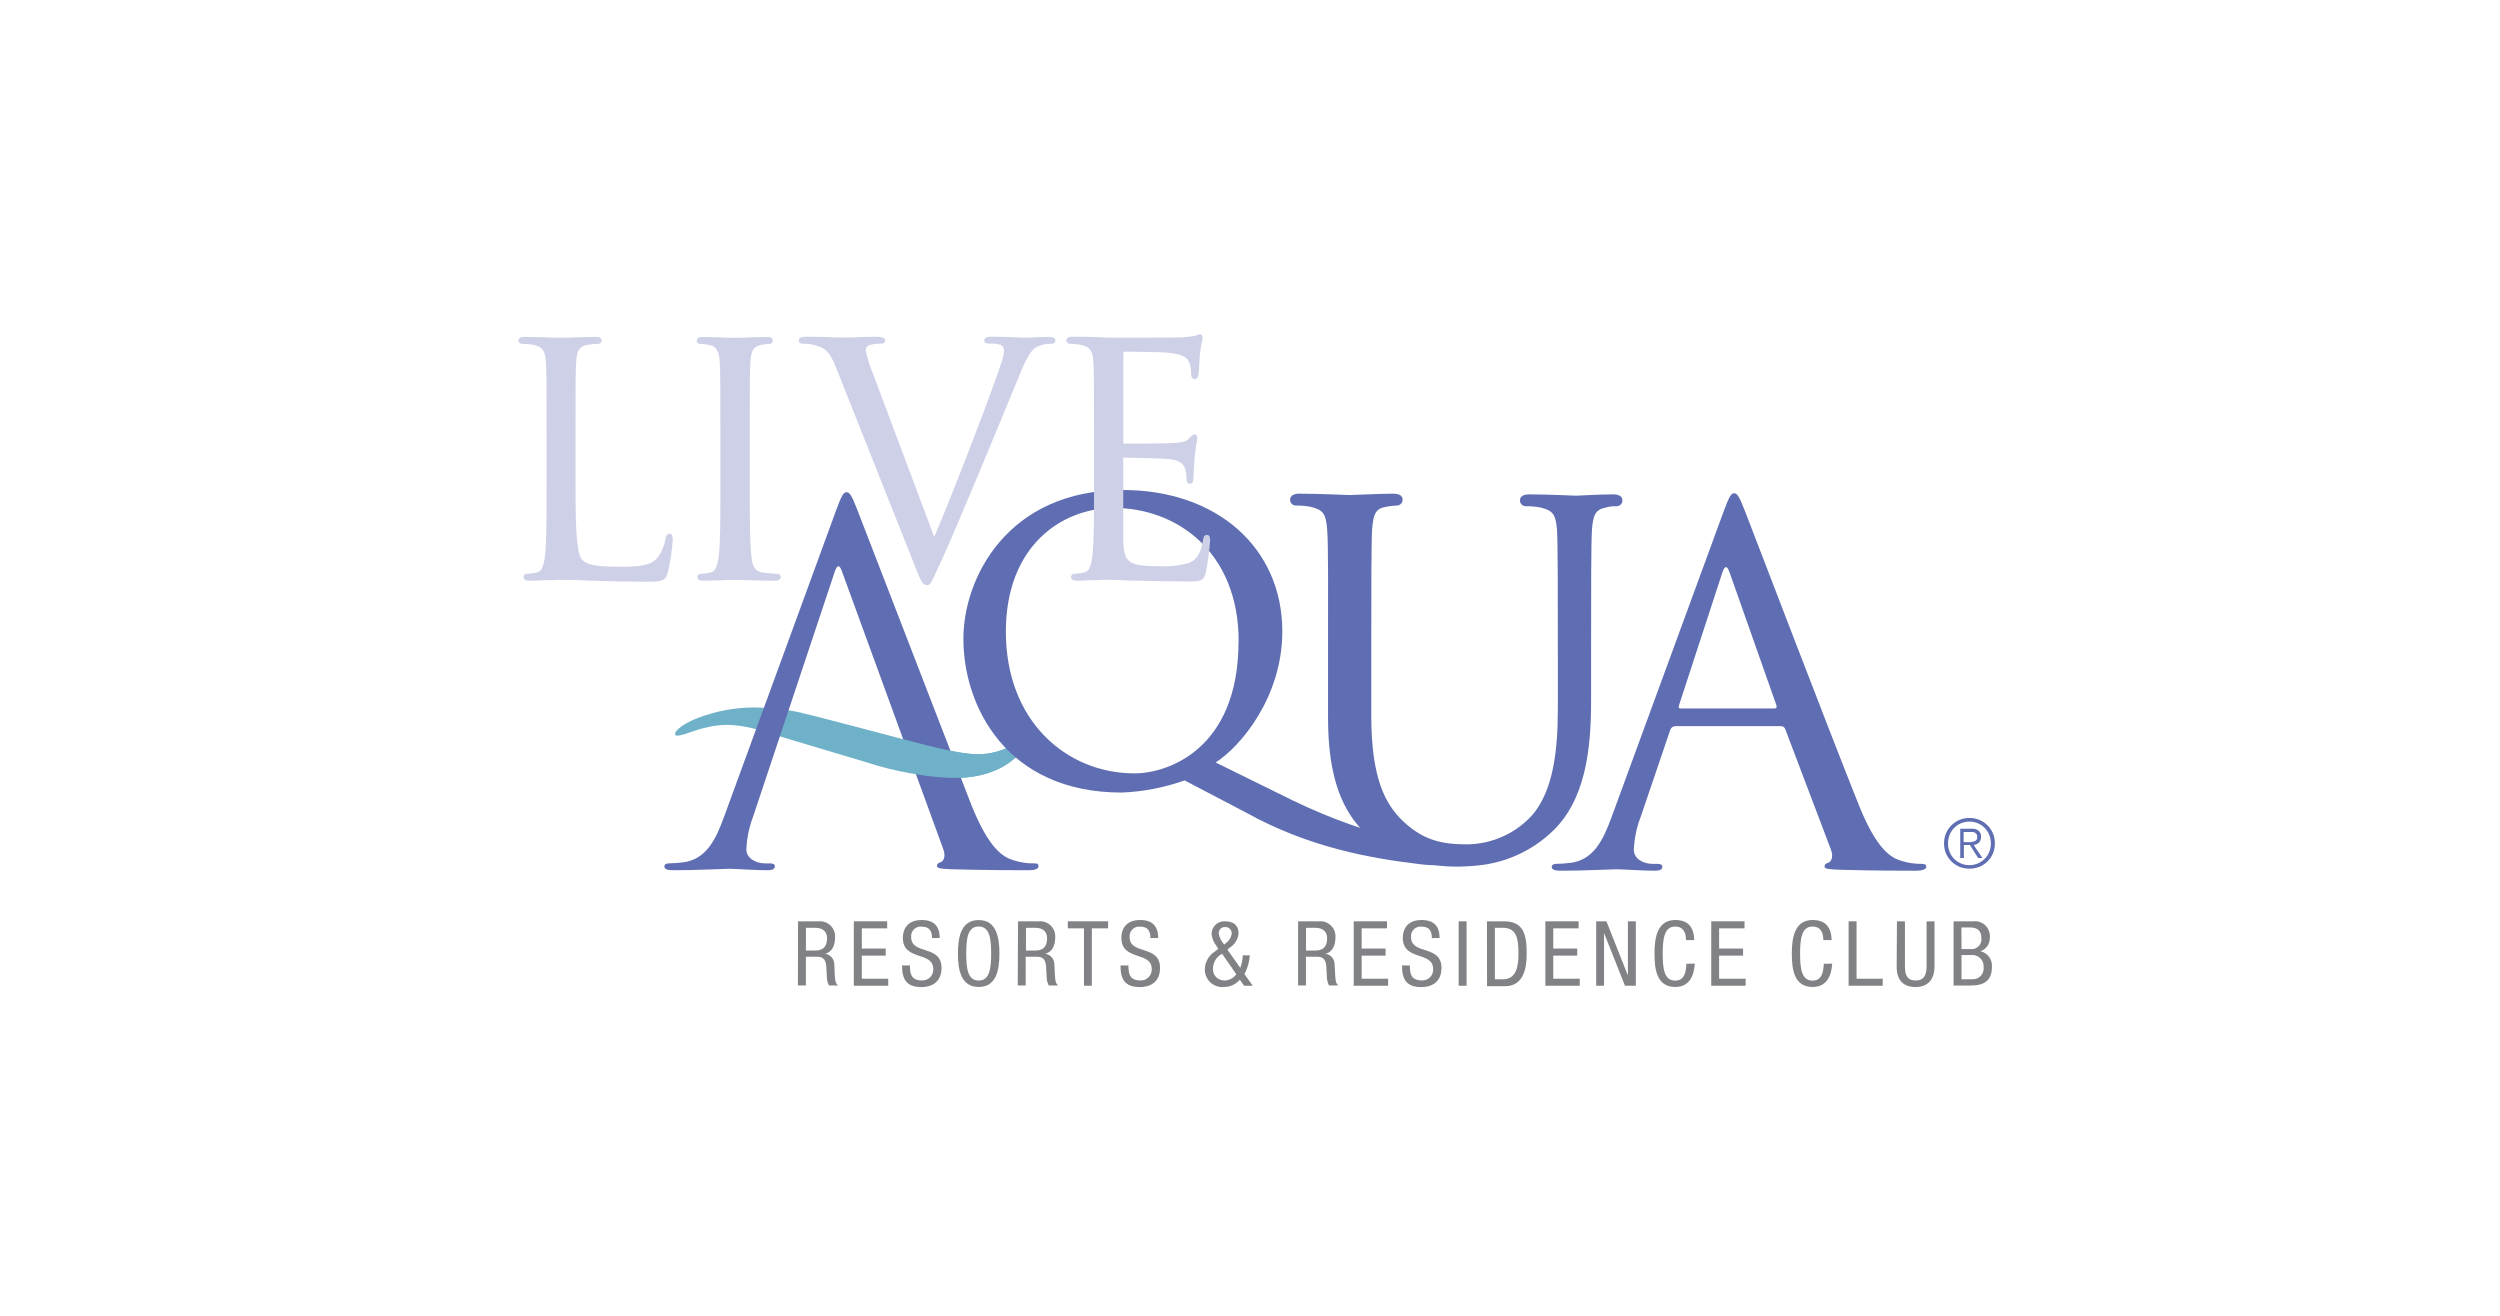 <?xml version="1.0" encoding="UTF-8"?>
<svg width="190px" height="100px" viewBox="0 0 190 100" version="1.1" xmlns="http://www.w3.org/2000/svg" xmlns:xlink="http://www.w3.org/1999/xlink">
    <!-- Generator: Sketch 52 (66869) - http://www.bohemiancoding.com/sketch -->
    <title>LA/color/large</title>
    <desc>Created with Sketch.</desc>
    <g id="LA/color/large" stroke="none" stroke-width="1" fill="none" fill-rule="evenodd">
        <g id="Untitled-6" transform="translate(39, 25)" fill-rule="nonzero">
            <path d="M111.44,37.318 C111.67,37.414 111.879,37.553 112.056,37.729 C112.229,37.906 112.368,38.113 112.467,38.341 C112.66,38.827 112.66,39.37 112.467,39.856 C112.369,40.083 112.23,40.289 112.056,40.464 C111.879,40.64 111.67,40.779 111.44,40.875 C110.95,41.067 110.406,41.067 109.916,40.875 C109.688,40.778 109.48,40.639 109.304,40.464 C109.128,40.291 108.988,40.085 108.893,39.856 C108.696,39.37 108.696,38.827 108.893,38.341 C108.989,38.112 109.128,37.904 109.304,37.729 C109.666,37.361 110.164,37.157 110.68,37.166 C110.941,37.164 111.199,37.214 111.44,37.314 L111.44,37.318 Z M110.027,37.572 C109.835,37.655 109.661,37.774 109.513,37.922 C109.365,38.073 109.249,38.254 109.172,38.451 C109.008,38.867 109.008,39.33 109.172,39.745 C109.249,39.942 109.365,40.121 109.513,40.271 C109.658,40.422 109.833,40.541 110.027,40.62 C110.233,40.711 110.455,40.755 110.68,40.752 C111.114,40.751 111.531,40.578 111.838,40.271 C111.986,40.12 112.103,39.941 112.183,39.745 C112.348,39.33 112.348,38.867 112.183,38.451 C112.104,38.254 111.987,38.074 111.838,37.922 C111.691,37.774 111.516,37.656 111.325,37.572 C111.121,37.484 110.902,37.44 110.68,37.441 C110.456,37.44 110.233,37.485 110.027,37.572 Z M109.978,40.21 L109.978,37.983 L110.836,37.983 C111.033,37.964 111.23,38.021 111.387,38.143 C111.508,38.263 111.571,38.429 111.559,38.599 C111.561,38.686 111.547,38.772 111.518,38.854 C111.489,38.923 111.447,38.986 111.395,39.039 C111.343,39.088 111.283,39.128 111.218,39.158 C111.148,39.187 111.075,39.207 111,39.22 L111.666,40.21 L111.341,40.21 L110.713,39.22 L110.253,39.22 L110.253,40.21 L109.978,40.21 Z M110.861,38.977 C110.935,38.974 111.009,38.959 111.078,38.932 C111.138,38.91 111.19,38.869 111.226,38.817 C111.29,38.688 111.29,38.536 111.226,38.406 C111.196,38.358 111.153,38.318 111.103,38.291 C111.053,38.259 110.997,38.238 110.939,38.23 C110.872,38.223 110.804,38.223 110.738,38.23 L110.236,38.23 L110.236,39.002 L110.844,39.002 L110.861,38.977 Z" id="Shape" fill="#5F6DB2"></path>
            <path d="M21.91,29.172 C21.253,29.026 20.588,28.916 19.918,28.844 C19.199,28.799 18.686,28.766 18.365,28.766 C16.901,28.764 15.449,29.03 14.081,29.55 C12.972,29.961 12.286,30.52 12.306,30.783 C12.306,30.861 12.352,30.906 12.45,30.91 C13.132,30.91 14.356,30.088 16.365,30.088 C17.283,30.129 18.191,30.302 19.059,30.602 L26.893,32.947 C29.058,33.652 31.312,34.048 33.588,34.122 C35.42,34.122 36.965,33.609 38.033,32.701 C38.916,31.974 39.462,31.551 39.45,31.243 C39.45,31.054 39.331,30.939 39.068,30.93 C38.682,31.139 38.309,31.369 37.95,31.621 C37.148,32.085 36.236,32.327 35.309,32.323 C33.814,32.323 31.337,31.625 27.743,30.68 C27.743,30.68 22.403,29.271 21.91,29.176" id="Shape" fill="#6FB1C8"></path>
            <path d="M32.688,39.532 C32.91,40.132 32.688,40.468 32.467,40.538 C32.315,40.579 32.208,40.653 32.208,40.801 C32.208,41.027 32.619,41.027 33.325,41.064 C35.897,41.138 38.62,41.138 39.179,41.138 C39.589,41.138 39.926,41.064 39.926,40.838 C39.926,40.612 39.778,40.616 39.552,40.616 C39.046,40.621 38.543,40.545 38.061,40.39 C37.277,40.168 36.196,39.569 34.853,36.25 L26.157,13.752 C25.714,12.598 25.562,12.409 25.336,12.409 C25.11,12.409 24.962,12.635 24.514,13.867 L16.044,37.034 C15.375,38.899 14.627,40.32 12.91,40.538 C12.552,40.583 12.191,40.609 11.83,40.616 C11.641,40.616 11.493,40.69 11.493,40.838 C11.493,41.064 11.715,41.138 12.2,41.138 C13.958,41.138 16.007,41.027 16.418,41.027 C16.829,41.027 18.435,41.138 19.33,41.138 C19.663,41.138 19.889,41.064 19.889,40.838 C19.889,40.69 19.778,40.616 19.515,40.616 L19.142,40.616 C18.509,40.616 17.724,40.279 17.724,39.532 C17.763,38.677 17.939,37.833 18.246,37.034 L24.44,18.456 C24.625,17.897 24.814,17.897 24.999,18.456 L32.688,39.532 Z" id="Shape" fill="#5F6DB2"></path>
            <path d="M30.528,33.826 C31.538,34.012 32.561,34.111 33.588,34.122 C35.42,34.122 36.965,33.609 38.033,32.701 C38.916,31.974 39.462,31.551 39.45,31.243 C39.45,31.054 39.326,30.939 39.068,30.93 C38.683,31.14 38.31,31.37 37.95,31.621 C37.148,32.085 36.236,32.327 35.309,32.323 C34.077,32.323 32.208,31.855 29.591,31.165 L30.528,33.826 Z" id="Shape" fill="#6FB1C8"></path>
            <path d="M51.029,34.311 C49.492,34.858 47.882,35.169 46.252,35.235 C37.478,35.235 34.217,28.663 34.217,23.549 C34.217,18.932 37.572,12.241 46.338,12.241 C53.494,12.241 58.456,16.64 58.456,22.99 C58.456,27.981 55.272,31.756 53.387,32.947 L59.228,35.823 C65.541,38.883 70.516,39.47 72.553,39.47 C74.106,39.47 75.317,38.694 77.437,37.622 C77.574,37.542 77.727,37.492 77.885,37.478 C78.029,37.476 78.149,37.588 78.156,37.733 C78.156,37.901 78.004,37.987 77.794,38.074 C75.999,38.895 73.276,41.195 69.012,40.69 C65.315,40.251 60.526,39.458 55.589,36.698 L51.029,34.311 Z M55.137,23.746 C55.137,16.886 50.372,13.604 45.66,13.604 C41.738,13.604 37.445,16.439 37.445,23.015 C37.445,29.764 42.009,33.777 47.238,33.777 C49.628,33.777 55.128,32.052 55.128,23.746 L55.137,23.746 Z" id="Shape" fill="#5F6DB2"></path>
            <path d="M64.268,37.823 L64.149,37.708 L64.268,37.823 M64.149,37.708 L63.738,37.297 L64.149,37.708 M84.042,12.651 C83.887,12.59 83.72,12.563 83.553,12.573 C82.547,12.573 80.978,12.672 80.764,12.672 C80.551,12.672 78.751,12.573 77.26,12.573 C77.091,12.563 76.921,12.59 76.763,12.651 C76.602,12.721 76.502,12.887 76.517,13.062 C76.525,13.18 76.58,13.29 76.67,13.367 C76.759,13.444 76.876,13.482 76.993,13.473 C77.353,13.471 77.712,13.503 78.065,13.567 C79.092,13.814 79.228,14.151 79.331,15.26 C79.396,16.303 79.396,19.597 79.396,24.757 L79.396,28.893 C79.396,32.286 78.986,35.054 77.523,36.866 C76.251,38.318 74.418,39.156 72.487,39.17 C70.618,39.17 69.201,38.887 67.628,37.408 C66.256,36.09 65.221,34.122 65.217,29.39 L65.217,24.757 C65.217,19.597 65.217,16.254 65.283,15.206 C65.373,14.052 65.554,13.65 66.33,13.518 C66.591,13.464 66.856,13.431 67.123,13.42 C67.24,13.429 67.357,13.39 67.446,13.313 C67.536,13.236 67.591,13.127 67.599,13.009 C67.614,12.833 67.515,12.668 67.353,12.598 C67.195,12.541 67.028,12.514 66.86,12.52 C65.849,12.52 63.878,12.623 63.598,12.623 C63.319,12.623 61.286,12.52 59.791,12.52 C59.623,12.509 59.454,12.536 59.298,12.598 C59.134,12.667 59.033,12.832 59.047,13.009 C59.053,13.127 59.108,13.238 59.198,13.316 C59.288,13.394 59.405,13.431 59.524,13.42 C59.883,13.42 60.242,13.451 60.596,13.514 C61.623,13.765 61.762,14.097 61.861,15.206 C61.959,16.315 61.931,19.597 61.931,24.757 L61.931,29.587 C61.931,33.859 62.912,36.233 64.284,37.823 C66.215,39.761 68.836,40.855 71.571,40.863 C72.165,40.867 72.759,40.837 73.35,40.772 C75.381,40.57 77.293,39.72 78.805,38.349 C81.536,35.917 81.918,31.883 81.923,28.297 L81.923,24.757 C81.923,19.597 81.923,16.303 81.988,15.26 C82.079,14.106 82.255,13.736 83.044,13.572 C83.3,13.499 83.566,13.466 83.833,13.473 C83.95,13.482 84.066,13.444 84.155,13.366 C84.243,13.289 84.298,13.18 84.305,13.062 C84.319,12.887 84.22,12.721 84.058,12.651" id="Shape" fill="#5F6DB2"></path>
            <path d="M91.97,13.941 C92.422,12.709 92.569,12.487 92.791,12.487 C93.013,12.487 93.165,12.672 93.613,13.83 C94.171,15.243 100.037,30.631 102.317,36.295 C103.664,39.61 104.744,40.21 105.529,40.431 C106.013,40.582 106.517,40.657 107.024,40.653 C107.25,40.653 107.398,40.69 107.398,40.879 C107.398,41.068 107.061,41.175 106.65,41.175 C106.092,41.175 103.364,41.175 100.785,41.101 C100.074,41.064 99.663,41.064 99.663,40.842 C99.663,40.69 99.778,40.616 99.926,40.579 C100.152,40.505 100.374,40.168 100.152,39.573 L96.677,30.409 C96.628,30.267 96.49,30.177 96.34,30.187 L88.31,30.187 C88.135,30.196 87.985,30.315 87.936,30.483 L85.693,37.08 C85.384,37.876 85.208,38.719 85.172,39.573 C85.172,40.32 85.956,40.653 86.589,40.653 L86.963,40.653 C87.225,40.653 87.336,40.727 87.336,40.879 C87.336,41.101 87.115,41.175 86.778,41.175 C85.878,41.175 84.272,41.064 83.861,41.064 C83.451,41.064 81.397,41.175 79.643,41.175 C79.154,41.175 78.932,41.101 78.932,40.879 C78.932,40.727 79.08,40.653 79.269,40.653 C79.528,40.653 80.054,40.616 80.349,40.579 C82.07,40.357 82.814,38.936 83.488,37.08 L91.97,13.941 Z M95.856,28.844 C96.045,28.844 96.045,28.733 96.003,28.585 L92.454,18.521 C92.27,17.963 92.085,17.963 91.896,18.521 L88.61,28.585 C88.536,28.77 88.61,28.844 88.721,28.844 L95.856,28.844 Z" id="Shape" fill="#5F6DB2"></path>
            <path d="M21.647,45.02 L23.233,45.02 C23.567,44.993 23.896,45.115 24.133,45.352 C24.37,45.589 24.491,45.918 24.465,46.252 C24.465,46.786 24.28,47.349 23.713,47.484 C24.117,47.547 24.412,47.897 24.408,48.306 L24.444,49.127 C24.473,49.669 24.564,49.805 24.707,49.895 L24.001,49.895 C23.888,49.677 23.832,49.434 23.837,49.189 L23.795,48.429 C23.746,47.755 23.385,47.714 23.068,47.714 L22.247,47.714 L22.247,49.895 L21.643,49.895 L21.647,45.02 Z M22.251,47.242 L22.847,47.242 C23.204,47.242 23.857,47.242 23.857,46.297 C23.857,45.816 23.533,45.513 22.97,45.513 L22.251,45.513 L22.251,47.242 Z" id="Shape" fill="#818285"></path>
            <polygon id="Shape" fill="#818285" points="25.89 45.02 28.425 45.02 28.425 45.554 26.498 45.554 26.498 47.09 28.314 47.09 28.314 47.628 26.498 47.628 26.498 49.382 28.507 49.382 28.507 49.916 25.89 49.916"></polygon>
            <path d="M31.834,46.297 C31.834,45.779 31.649,45.426 31.07,45.426 C30.849,45.395 30.626,45.467 30.465,45.622 C30.305,45.777 30.225,45.997 30.249,46.219 C30.249,47.599 32.557,46.774 32.557,48.564 C32.557,49.698 31.736,50.019 31.037,50.019 C29.891,50.019 29.554,49.431 29.554,48.376 L30.158,48.376 C30.158,48.922 30.191,49.513 31.074,49.513 C31.305,49.523 31.529,49.435 31.692,49.271 C31.854,49.106 31.94,48.881 31.929,48.651 C31.929,47.262 29.616,48.067 29.616,46.268 C29.616,45.816 29.805,44.921 31.05,44.921 C31.982,44.921 32.409,45.385 32.421,46.285 L31.834,46.297 Z" id="Shape" fill="#818285"></path>
            <path d="M36.956,47.468 C36.956,48.7 36.73,50.01 35.379,50.01 C34.028,50.01 33.802,48.7 33.802,47.468 C33.802,46.235 34.032,44.925 35.379,44.925 C36.726,44.925 36.956,46.235 36.956,47.468 M34.434,47.468 C34.434,48.597 34.545,49.522 35.379,49.522 C36.213,49.522 36.328,48.601 36.328,47.468 C36.328,46.334 36.217,45.414 35.379,45.414 C34.541,45.414 34.434,46.334 34.434,47.468" id="Shape" fill="#818285"></path>
            <path d="M38.369,45.02 L39.938,45.02 C40.277,44.986 40.613,45.104 40.855,45.342 C41.098,45.58 41.223,45.913 41.195,46.252 C41.195,46.786 41.011,47.349 40.44,47.484 C40.843,47.547 41.139,47.897 41.134,48.306 L41.175,49.127 C41.199,49.669 41.29,49.805 41.434,49.895 L40.707,49.895 C40.594,49.677 40.538,49.434 40.542,49.189 L40.501,48.429 C40.452,47.755 40.09,47.714 39.774,47.714 L38.953,47.714 L38.953,49.895 L38.349,49.895 L38.369,45.02 Z M38.973,47.242 L39.573,47.242 C39.926,47.242 40.579,47.242 40.579,46.297 C40.579,45.816 40.259,45.513 39.696,45.513 L38.973,45.513 L38.973,47.242 Z" id="Shape" fill="#818285"></path>
            <polygon id="Shape" fill="#818285" points="43.98 49.916 43.381 49.916 43.381 45.554 42.152 45.554 42.152 45.02 45.217 45.02 45.217 45.554 43.98 45.554"></polygon>
            <path d="M48.433,46.297 C48.433,45.779 48.248,45.426 47.673,45.426 C47.453,45.396 47.23,45.469 47.07,45.623 C46.91,45.778 46.829,45.998 46.852,46.219 C46.852,47.599 49.164,46.774 49.164,48.564 C49.164,49.698 48.343,50.019 47.64,50.019 C46.494,50.019 46.157,49.431 46.157,48.376 L46.761,48.376 C46.761,48.922 46.798,49.513 47.681,49.513 C47.911,49.522 48.135,49.433 48.296,49.269 C48.458,49.105 48.543,48.881 48.532,48.651 C48.532,47.262 46.223,48.067 46.223,46.268 C46.223,45.816 46.412,44.921 47.653,44.921 C48.585,44.921 49.012,45.385 49.025,46.285 L48.433,46.297 Z" id="Shape" fill="#818285"></path>
            <path d="M55.26,48.556 C55.375,48.252 55.44,47.932 55.453,47.607 L55.987,47.607 C55.954,48.106 55.814,48.593 55.576,49.033 L56.209,49.916 L55.556,49.916 L55.227,49.456 C54.925,49.809 54.484,50.013 54.019,50.014 C53.641,50.048 53.266,49.92 52.988,49.66 C52.711,49.4 52.557,49.035 52.565,48.655 C52.581,48.152 52.826,47.685 53.231,47.386 L53.588,47.119 L53.44,46.872 C53.234,46.618 53.108,46.307 53.079,45.981 C53.079,45.716 53.189,45.463 53.382,45.281 C53.574,45.1 53.833,45.005 54.097,45.02 C54.714,45.02 55.133,45.287 55.133,45.952 C55.085,46.394 54.837,46.79 54.459,47.024 L54.282,47.172 L55.26,48.556 Z M53.88,47.488 C53.461,47.706 53.194,48.134 53.181,48.606 C53.167,48.849 53.257,49.088 53.428,49.261 C53.6,49.435 53.837,49.528 54.081,49.517 C54.431,49.504 54.755,49.329 54.96,49.045 L53.88,47.488 Z M54.171,46.667 C54.417,46.499 54.578,46.232 54.611,45.936 C54.613,45.804 54.561,45.678 54.467,45.587 C54.373,45.496 54.245,45.448 54.114,45.455 C53.983,45.447 53.855,45.494 53.762,45.586 C53.669,45.678 53.619,45.805 53.625,45.936 C53.661,46.189 53.763,46.429 53.921,46.63 L54.04,46.79 L54.171,46.667 Z" id="Shape" fill="#818285"></path>
            <path d="M59.655,45.02 L61.236,45.02 C61.575,44.986 61.911,45.104 62.153,45.342 C62.396,45.58 62.521,45.913 62.493,46.252 C62.493,46.786 62.309,47.349 61.738,47.484 C62.141,47.547 62.437,47.897 62.432,48.306 L62.473,49.127 C62.502,49.669 62.588,49.805 62.732,49.895 L62.005,49.895 C61.892,49.677 61.836,49.434 61.84,49.189 L61.799,48.429 C61.75,47.755 61.388,47.714 61.072,47.714 L60.251,47.714 L60.251,49.895 L59.655,49.895 L59.655,45.02 Z M60.259,47.242 L60.854,47.242 C61.208,47.242 61.861,47.242 61.861,46.297 C61.861,45.816 61.54,45.513 60.978,45.513 L60.259,45.513 L60.259,47.242 Z" id="Shape" fill="#818285"></path>
            <polygon id="Shape" fill="#818285" points="63.882 45.02 66.412 45.02 66.412 45.554 64.486 45.554 64.486 47.09 66.305 47.09 66.305 47.628 64.486 47.628 64.486 49.382 66.498 49.382 66.498 49.916 63.882 49.916"></polygon>
            <path d="M69.821,46.297 C69.821,45.779 69.637,45.426 69.062,45.426 C68.841,45.395 68.617,45.467 68.457,45.622 C68.296,45.777 68.216,45.997 68.24,46.219 C68.24,47.599 70.553,46.774 70.553,48.564 C70.553,49.698 69.731,50.019 69.029,50.019 C67.883,50.019 67.55,49.431 67.55,48.376 L68.15,48.376 C68.15,48.922 68.187,49.513 69.07,49.513 C69.3,49.522 69.523,49.433 69.685,49.269 C69.846,49.105 69.932,48.881 69.92,48.651 C69.92,47.262 67.612,48.067 67.612,46.268 C67.612,45.816 67.8,44.921 69.041,44.921 C69.978,44.921 70.401,45.385 70.413,46.285 L69.821,46.297 Z" id="Shape" fill="#818285"></path>
            <polygon id="Rectangle-path" fill="#818285" points="71.859 45.02 72.459 45.02 72.459 49.916 71.859 49.916"></polygon>
            <path d="M74.007,45.02 L75.317,45.02 C76.841,45.02 77.03,46.116 77.03,47.484 C77.03,48.716 76.726,49.949 75.387,49.949 L74.015,49.949 L74.007,45.02 Z M74.611,49.423 L75.239,49.423 C76.283,49.423 76.402,48.355 76.402,47.472 C76.402,46.527 76.34,45.513 75.239,45.513 L74.611,45.513 L74.611,49.423 Z" id="Shape" fill="#818285"></path>
            <polygon id="Shape" fill="#818285" points="78.447 45.02 80.974 45.02 80.974 45.554 79.047 45.554 79.047 47.09 80.867 47.09 80.867 47.628 79.047 47.628 79.047 49.382 81.06 49.382 81.06 49.916 78.447 49.916"></polygon>
            <polygon id="Shape" fill="#818285" points="82.309 45.02 83.089 45.02 84.707 49.107 84.72 49.107 84.72 45.02 85.324 45.02 85.324 49.916 84.498 49.916 82.925 45.952 82.908 45.952 82.908 49.916 82.309 49.916"></polygon>
            <path d="M89.805,48.236 C89.748,49.16 89.394,50.01 88.318,50.01 C86.926,50.01 86.741,48.7 86.741,47.468 C86.741,46.235 86.963,44.921 88.318,44.921 C89.316,44.921 89.735,45.484 89.764,46.445 L89.135,46.445 C89.135,45.89 88.938,45.418 88.314,45.418 C87.492,45.418 87.365,46.334 87.365,47.472 C87.365,48.61 87.476,49.526 88.314,49.526 C89.045,49.526 89.135,48.84 89.168,48.244 L89.805,48.236 Z" id="Shape" fill="#818285"></path>
            <polygon id="Shape" fill="#818285" points="91.054 45.02 93.584 45.02 93.584 45.554 91.653 45.554 91.653 47.09 93.473 47.09 93.473 47.628 91.653 47.628 91.653 49.382 93.666 49.382 93.666 49.916 91.054 49.916"></polygon>
            <path d="M100.247,48.236 C100.189,49.16 99.836,50.01 98.756,50.01 C97.363,50.01 97.178,48.7 97.178,47.468 C97.178,46.235 97.404,44.921 98.756,44.921 C99.758,44.921 100.177,45.484 100.206,46.445 L99.573,46.445 C99.573,45.89 99.38,45.418 98.751,45.418 C97.93,45.418 97.807,46.334 97.807,47.472 C97.807,48.61 97.918,49.526 98.751,49.526 C99.487,49.526 99.573,48.84 99.61,48.244 L100.247,48.236 Z" id="Shape" fill="#818285"></path>
            <polygon id="Shape" fill="#818285" points="101.495 45.02 102.099 45.02 102.099 49.382 104.087 49.382 104.087 49.916 101.495 49.916"></polygon>
            <path d="M105.168,45.02 L105.775,45.02 L105.775,48.462 C105.775,49.181 106.006,49.517 106.597,49.517 C107.189,49.517 107.419,49.148 107.419,48.462 L107.419,45.02 L108.022,45.02 L108.022,48.462 C108.022,49.402 107.546,50.014 106.585,50.014 C105.624,50.014 105.147,49.472 105.147,48.462 L105.168,45.02 Z" id="Shape" fill="#818285"></path>
            <path d="M109.472,45.02 L110.972,45.02 C111.315,44.981 111.656,45.101 111.901,45.345 C112.145,45.588 112.266,45.929 112.229,46.272 C112.24,46.733 111.95,47.148 111.514,47.295 C112.069,47.418 112.444,47.937 112.385,48.503 C112.385,49.493 111.822,49.899 110.803,49.899 L109.472,49.899 L109.472,45.02 Z M110.076,47.131 L110.766,47.131 C110.991,47.156 111.215,47.078 111.375,46.918 C111.534,46.758 111.613,46.534 111.588,46.309 C111.588,45.8 111.337,45.488 110.746,45.488 L110.068,45.488 L110.076,47.131 Z M110.076,49.423 L110.898,49.423 C111.137,49.435 111.37,49.342 111.534,49.168 C111.699,48.995 111.78,48.758 111.756,48.519 C111.78,48.26 111.686,48.003 111.499,47.821 C111.313,47.64 111.054,47.552 110.795,47.583 L110.076,47.583 L110.076,49.423 Z" id="Shape" fill="#818285"></path>
            <path d="M0.702,1.134 C0.978,1.132 1.253,1.155 1.524,1.204 C2.292,1.368 2.444,1.738 2.489,2.502 C2.534,3.266 2.539,3.956 2.539,7.735 L2.539,12.007 C2.539,14.373 2.539,16.242 2.419,17.256 C2.317,18.008 2.185,18.431 1.791,18.509 C1.558,18.566 1.32,18.599 1.08,18.608 C0.867,18.608 0.793,18.735 0.793,18.846 C0.793,19.133 1.13,19.133 1.273,19.133 C1.655,19.133 2.218,19.109 2.658,19.088 C2.994,19.088 3.294,19.088 3.479,19.068 L3.648,19.068 C4.317,19.068 5.056,19.088 6.112,19.137 L6.819,19.158 C7.689,19.183 8.774,19.211 10.142,19.211 C11.448,19.211 11.571,19.113 11.76,18.488 C11.948,17.678 12.072,16.854 12.13,16.024 C12.13,15.823 12.13,15.564 11.887,15.564 C11.645,15.564 11.592,15.843 11.575,15.975 C11.488,16.486 11.279,16.969 10.967,17.383 C10.433,18.028 9.485,18.074 8.092,18.074 C6.149,18.074 5.595,17.889 5.25,17.548 C4.839,17.137 4.74,15.363 4.74,12.056 L4.74,7.735 C4.74,3.956 4.74,3.274 4.789,2.497 C4.839,1.623 5.052,1.31 5.656,1.208 C5.915,1.163 6.178,1.138 6.441,1.134 C6.511,1.143 6.583,1.123 6.638,1.078 C6.693,1.032 6.727,0.967 6.732,0.895 C6.732,0.604 6.391,0.604 6.248,0.604 C5.726,0.604 4.695,0.641 4.079,0.665 L3.627,0.665 L3.307,0.665 C2.785,0.645 1.709,0.604 0.887,0.604 C0.743,0.604 0.403,0.604 0.403,0.895 C0.408,0.967 0.442,1.032 0.497,1.078 C0.552,1.123 0.624,1.143 0.694,1.134" id="Shape" fill="#CED0E7"></path>
            <path d="M14.216,1.134 C14.463,1.136 14.709,1.168 14.948,1.228 C15.436,1.339 15.654,1.709 15.699,2.502 C15.745,3.294 15.749,3.956 15.749,7.735 L15.749,12.007 C15.749,14.373 15.749,16.242 15.63,17.256 C15.523,18.008 15.395,18.431 14.997,18.509 C14.766,18.566 14.529,18.599 14.29,18.608 C14.077,18.608 14.003,18.735 14.003,18.846 C14.003,19.133 14.34,19.133 14.483,19.133 C15.001,19.133 15.913,19.096 16.459,19.076 L16.87,19.076 L17.158,19.076 C17.7,19.076 18.829,19.137 19.856,19.137 C20.267,19.137 20.337,18.961 20.337,18.85 C20.337,18.739 20.263,18.612 20.049,18.612 C19.688,18.597 19.327,18.565 18.969,18.513 C18.345,18.431 18.18,18.008 18.106,17.26 C17.983,16.246 17.983,14.385 17.983,12.011 L17.983,7.739 C17.983,3.96 17.983,3.278 18.032,2.502 C18.082,1.639 18.287,1.314 18.854,1.212 C19.048,1.169 19.246,1.144 19.446,1.138 C19.516,1.147 19.587,1.127 19.641,1.081 C19.696,1.036 19.729,0.97 19.733,0.9 C19.733,0.608 19.396,0.608 19.252,0.608 C18.735,0.608 17.823,0.645 17.277,0.67 L16.866,0.67 L16.484,0.67 C15.962,0.649 14.993,0.608 14.43,0.608 C14.286,0.608 13.949,0.608 13.949,0.9 C13.955,0.97 13.988,1.035 14.042,1.08 C14.097,1.125 14.167,1.146 14.237,1.138" id="Shape" fill="#CED0E7"></path>
            <path d="M40.826,1.134 C41.084,1.134 41.212,1.043 41.212,0.871 C41.212,0.604 40.834,0.604 40.707,0.604 C40.222,0.604 39.565,0.641 39.17,0.661 L38.813,0.661 L38.242,0.641 C37.745,0.62 37.067,0.587 36.435,0.587 C36.184,0.587 35.806,0.587 35.806,0.879 C35.806,1.035 35.929,1.117 36.172,1.117 C36.467,1.104 36.763,1.133 37.051,1.204 C37.219,1.299 37.319,1.482 37.31,1.676 C37.278,1.982 37.208,2.283 37.1,2.571 C36.595,4.214 33.481,12.356 32.003,15.81 L27.427,3.611 L27.427,3.586 C27.148,2.964 26.936,2.314 26.794,1.647 C26.782,1.467 26.889,1.301 27.057,1.236 C27.341,1.148 27.639,1.109 27.936,1.121 C28.162,1.121 28.277,1.031 28.277,0.858 C28.277,0.686 27.977,0.591 27.525,0.591 C26.913,0.591 26.223,0.624 25.763,0.649 L25.27,0.649 L24.666,0.649 C24.087,0.624 23.208,0.591 22.432,0.591 C22.107,0.591 21.705,0.591 21.705,0.858 C21.705,1.023 21.811,1.121 21.996,1.121 C22.296,1.115 22.596,1.147 22.888,1.216 C23.689,1.442 24.038,1.655 24.576,3.027 L30.491,17.909 L30.548,18.061 C30.98,19.146 31.107,19.474 31.452,19.474 C31.694,19.474 31.793,19.257 32.155,18.456 C32.261,18.217 32.393,17.926 32.565,17.577 C33.087,16.459 34.073,14.106 35.441,10.848 L36.619,8.018 C37.478,5.944 38.221,4.153 38.423,3.648 C39.096,1.943 39.446,1.594 39.717,1.413 C40.054,1.218 40.44,1.121 40.83,1.134" id="Shape" fill="#CED0E7"></path>
            <path d="M42.304,1.134 C42.58,1.132 42.855,1.155 43.126,1.204 C43.898,1.368 44.05,1.738 44.095,2.502 C44.141,3.266 44.145,3.956 44.145,7.735 L44.145,12.007 C44.145,14.373 44.145,16.242 44.021,17.256 C43.915,18.024 43.787,18.431 43.393,18.509 C43.161,18.566 42.925,18.599 42.686,18.608 C42.473,18.608 42.395,18.735 42.395,18.846 C42.395,19.133 42.736,19.133 42.88,19.133 C43.023,19.133 43.262,19.133 43.487,19.113 C43.713,19.092 44.026,19.088 44.288,19.088 C44.761,19.063 45.147,19.063 45.258,19.063 C45.595,19.063 46.141,19.084 47.143,19.133 L47.677,19.133 C48.548,19.158 49.731,19.191 51.251,19.191 C52.204,19.191 52.483,19.191 52.652,18.488 C52.797,17.703 52.903,16.91 52.968,16.114 C52.968,15.929 52.968,15.654 52.73,15.654 C52.491,15.654 52.458,15.851 52.417,16.098 C52.249,17.067 51.97,17.523 51.382,17.774 C50.638,17.988 49.863,18.075 49.09,18.032 C46.679,18.032 46.437,17.696 46.367,16.131 C46.367,15.765 46.367,14.2 46.367,13.054 C46.367,12.606 46.367,12.233 46.367,11.99 L46.367,9.85 C46.367,9.788 46.396,9.78 46.445,9.78 C46.856,9.78 49.25,9.825 49.904,9.899 C50.77,9.99 50.988,10.347 51.082,10.68 C51.157,10.93 51.188,11.191 51.177,11.452 C51.177,11.645 51.28,11.768 51.444,11.768 C51.707,11.768 51.707,11.419 51.707,11.214 C51.707,11.008 51.752,10.166 51.801,9.669 C51.851,9.172 51.912,8.827 51.953,8.597 C51.977,8.5 51.992,8.401 51.998,8.302 C51.998,8.039 51.846,8.01 51.781,8.01 C51.649,8.01 51.547,8.129 51.37,8.322 L51.333,8.359 C51.136,8.581 50.799,8.622 50.257,8.667 C49.715,8.712 46.971,8.716 46.408,8.716 L46.375,8.716 C46.375,8.716 46.375,8.692 46.375,8.573 L46.375,1.877 C46.375,1.725 46.416,1.725 46.429,1.725 C46.716,1.725 49.337,1.754 49.743,1.799 C51.017,1.943 51.234,2.21 51.386,2.563 C51.481,2.834 51.528,3.119 51.526,3.405 C51.526,3.742 51.682,3.816 51.814,3.816 C51.945,3.816 52.031,3.697 52.081,3.471 C52.13,3.245 52.138,2.769 52.167,2.358 C52.167,2.136 52.192,1.947 52.2,1.861 C52.228,1.577 52.276,1.296 52.343,1.019 C52.37,0.918 52.387,0.815 52.393,0.711 C52.393,0.44 52.274,0.398 52.204,0.398 C52.121,0.404 52.041,0.43 51.97,0.472 C51.928,0.494 51.884,0.511 51.838,0.522 C51.501,0.587 51.159,0.627 50.815,0.641 C50.265,0.665 45.476,0.665 45.27,0.665 L44.272,0.616 C43.738,0.591 43.093,0.591 42.522,0.591 C42.378,0.591 42.042,0.591 42.042,0.883 C42.046,0.954 42.079,1.02 42.133,1.065 C42.188,1.11 42.259,1.131 42.329,1.121" id="Shape" fill="#CED0E7"></path>
        </g>
    </g>
</svg>